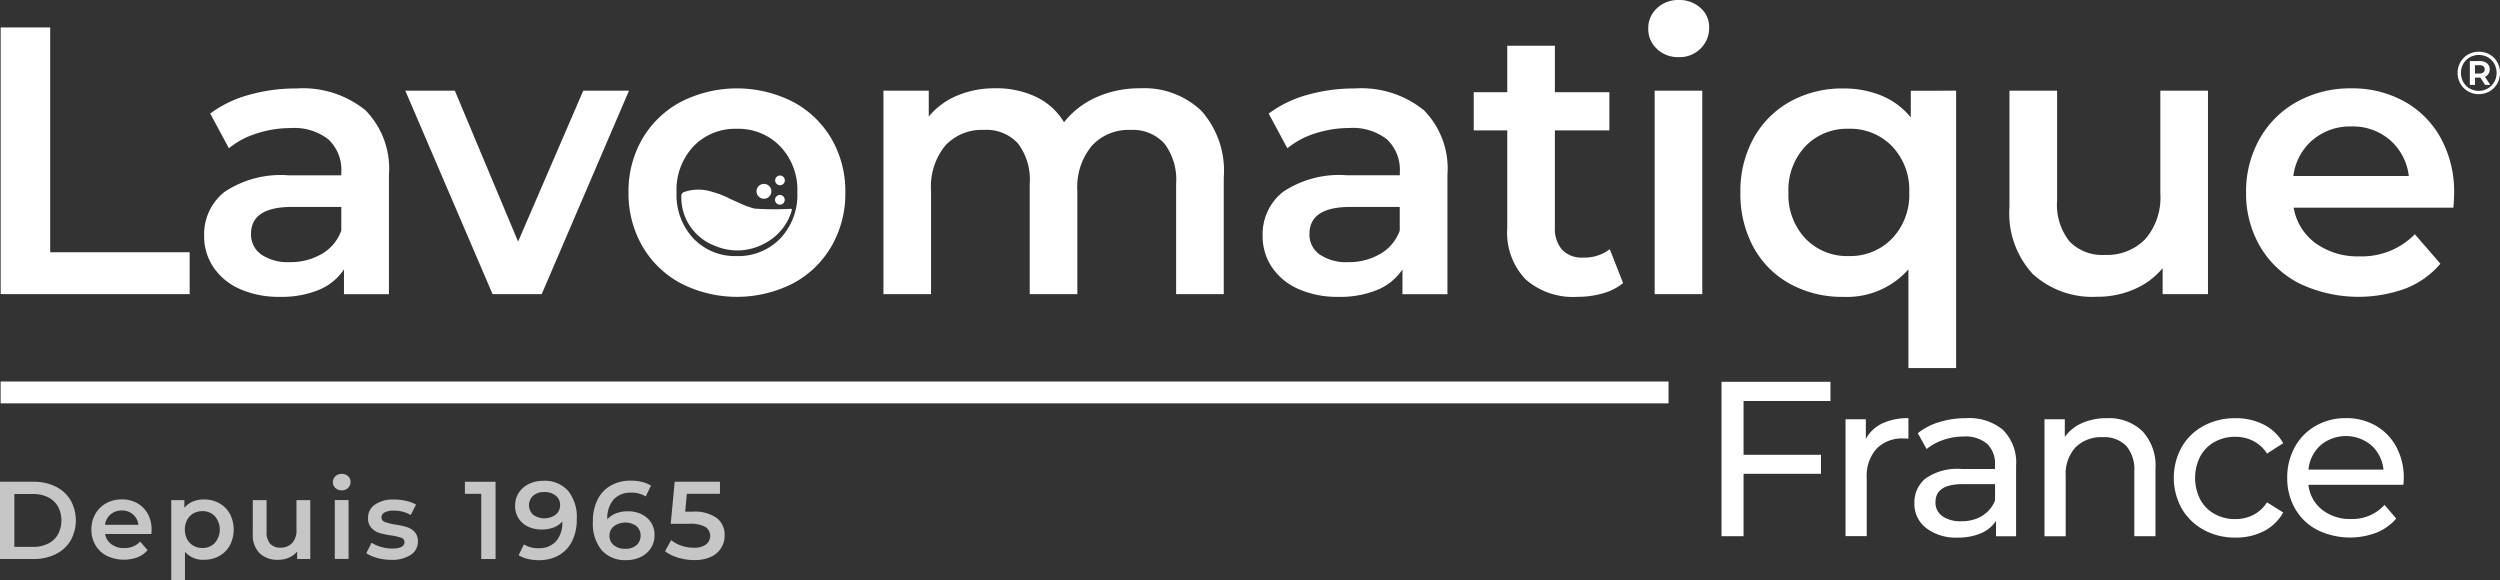 <svg id="Composant_114_1" data-name="Composant 114 – 1" xmlns="http://www.w3.org/2000/svg" xmlns:xlink="http://www.w3.org/1999/xlink" width="154.679" height="35.912" viewBox="0 0 154.679 35.912">
  <rect x="0" y="0" width="154.679" height="35.912" fill="#333333" stroke="none"/>
  <defs>
    <clipPath id="clip-path">
      <rect id="Rectangle_1532" data-name="Rectangle 1532" width="154.679" height="35.912" fill="none"/>
    </clipPath>
    <clipPath id="clip-path-3">
      <rect id="Rectangle_1530" data-name="Rectangle 1530" width="44.83" height="6.592" fill="none"/>
    </clipPath>
  </defs>
  <g id="Groupe_3746" data-name="Groupe 3746" clip-path="url(#clip-path)">
    <path id="Tracé_10044" data-name="Tracé 10044" d="M.094,3.878v16.5H11.787V17.787H3.159V3.878Z" transform="translate(-0.053 -2.18)" fill="#fff"/>
    <g id="Groupe_3745" data-name="Groupe 3745">
      <g id="Groupe_3744" data-name="Groupe 3744" clip-path="url(#clip-path)">
        <path id="Tracé_10045" data-name="Tracé 10045" d="M38.814,13.828a5.148,5.148,0,0,1,1.473,4.02v7.379H37.505V23.694a3.428,3.428,0,0,1-1.544,1.262,6.038,6.038,0,0,1-2.416.436,5.925,5.925,0,0,1-2.475-.483,3.818,3.818,0,0,1-1.638-1.344,3.4,3.4,0,0,1-.578-1.945A3.333,3.333,0,0,1,30.114,18.9a6.263,6.263,0,0,1,3.972-1.026H37.34v-.189a2.582,2.582,0,0,0-.79-2.028,3.419,3.419,0,0,0-2.346-.707,6.768,6.768,0,0,0-2.087.33,5.13,5.13,0,0,0-1.733.919L29.23,14.051A7.16,7.16,0,0,1,31.612,12.9a10.6,10.6,0,0,1,2.946-.4,6.14,6.14,0,0,1,4.256,1.332m-2.688,8.911A2.756,2.756,0,0,0,37.34,21.29V19.828H34.3q-2.546,0-2.546,1.673a1.5,1.5,0,0,0,.637,1.273,2.918,2.918,0,0,0,1.768.471,3.8,3.8,0,0,0,1.968-.507" transform="translate(-16.223 -7.026)" fill="#fff"/>
        <path id="Tracé_10046" data-name="Tracé 10046" d="M71.129,12.818l-5.4,12.589H62.69l-5.4-12.589h3.065l3.913,9.336L68.3,12.818Z" transform="translate(-32.213 -7.207)" fill="#fff"/>
        <path id="Tracé_10047" data-name="Tracé 10047" d="M92.1,24.565a6.007,6.007,0,0,1-2.393-2.3,6.489,6.489,0,0,1-.861-3.336,6.428,6.428,0,0,1,.861-3.324A6.038,6.038,0,0,1,92.1,13.32a7.64,7.64,0,0,1,6.907,0,6.043,6.043,0,0,1,2.393,2.287,6.432,6.432,0,0,1,.86,3.324,6.493,6.493,0,0,1-.86,3.336,6.013,6.013,0,0,1-2.393,2.3,7.64,7.64,0,0,1-6.907,0m6.13-2.782a3.9,3.9,0,0,0,1.061-2.853,3.9,3.9,0,0,0-1.061-2.853,3.6,3.6,0,0,0-2.688-1.084,3.562,3.562,0,0,0-2.676,1.084,3.929,3.929,0,0,0-1.049,2.853,3.929,3.929,0,0,0,1.049,2.853,3.561,3.561,0,0,0,2.676,1.085,3.6,3.6,0,0,0,2.688-1.085" transform="translate(-49.958 -7.026)" fill="#fff"/>
        <path id="Tracé_10048" data-name="Tracé 10048" d="M144.543,13.874a5.59,5.59,0,0,1,1.391,4.137v7.214h-2.947V18.389a3.686,3.686,0,0,0-.731-2.487,2.636,2.636,0,0,0-2.1-.837,3.073,3.073,0,0,0-2.381.978,3.991,3.991,0,0,0-.9,2.794v6.389h-2.947V18.389A3.686,3.686,0,0,0,133.2,15.9a2.635,2.635,0,0,0-2.1-.837,3.084,3.084,0,0,0-2.393.967,4.019,4.019,0,0,0-.884,2.805v6.389h-2.946V12.636h2.805v1.6a4.58,4.58,0,0,1,1.768-1.3,6,6,0,0,1,2.358-.448,5.7,5.7,0,0,1,2.511.531,4.075,4.075,0,0,1,1.733,1.568,5.244,5.244,0,0,1,2-1.544,6.507,6.507,0,0,1,2.711-.554,5.121,5.121,0,0,1,3.772,1.379" transform="translate(-70.218 -7.026)" fill="#fff"/>
        <path id="Tracé_10049" data-name="Tracé 10049" d="M188.431,13.828a5.15,5.15,0,0,1,1.473,4.02v7.379h-2.782V23.694a3.428,3.428,0,0,1-1.544,1.262,6.038,6.038,0,0,1-2.416.436,5.925,5.925,0,0,1-2.475-.483,3.818,3.818,0,0,1-1.638-1.344,3.4,3.4,0,0,1-.578-1.945,3.333,3.333,0,0,1,1.261-2.723,6.263,6.263,0,0,1,3.972-1.026h3.254v-.189a2.582,2.582,0,0,0-.79-2.028,3.419,3.419,0,0,0-2.346-.707,6.768,6.768,0,0,0-2.087.33A5.13,5.13,0,0,0,180,16.2l-1.155-2.146a7.16,7.16,0,0,1,2.381-1.155,10.6,10.6,0,0,1,2.946-.4,6.14,6.14,0,0,1,4.256,1.332m-2.688,8.911a2.756,2.756,0,0,0,1.214-1.449V19.828h-3.041q-2.546,0-2.546,1.673a1.5,1.5,0,0,0,.637,1.273,2.918,2.918,0,0,0,1.768.471,3.8,3.8,0,0,0,1.968-.507" transform="translate(-100.349 -7.026)" fill="#fff"/>
        <path id="Tracé_10050" data-name="Tracé 10050" d="M217.549,21.151a3.471,3.471,0,0,1-1.262.636A5.683,5.683,0,0,1,214.72,22a4.449,4.449,0,0,1-3.206-1.085,4.171,4.171,0,0,1-1.132-3.159V11.7h-2.074V9.339h2.074V6.463h2.947V9.339H216.7V11.7h-3.371v5.988a1.991,1.991,0,0,0,.448,1.4,1.68,1.68,0,0,0,1.3.483,2.589,2.589,0,0,0,1.65-.519Z" transform="translate(-117.126 -3.634)" fill="#fff"/>
        <path id="Tracé_10051" data-name="Tracé 10051" d="M233.517,3.03a1.655,1.655,0,0,1-.542-1.261,1.657,1.657,0,0,1,.542-1.262A1.893,1.893,0,0,1,234.861,0,1.948,1.948,0,0,1,236.2.483a1.557,1.557,0,0,1,.543,1.214,1.78,1.78,0,0,1-.531,1.308,1.836,1.836,0,0,1-1.356.531,1.893,1.893,0,0,1-1.344-.507m-.141,2.581h2.947V18.2h-2.947Z" transform="translate(-130.995)" fill="#fff"/>
        <path id="Tracé_10052" data-name="Tracé 10052" d="M259.351,12.636V29.8H256.4V23.693a5.081,5.081,0,0,1-4.031,1.7,6.681,6.681,0,0,1-3.288-.8,5.7,5.7,0,0,1-2.263-2.263,6.87,6.87,0,0,1-.813-3.4,6.74,6.74,0,0,1,.825-3.371A5.807,5.807,0,0,1,249.1,13.3a6.622,6.622,0,0,1,3.277-.8,6.1,6.1,0,0,1,2.37.448,4.569,4.569,0,0,1,1.8,1.344v-1.65Zm-3.961,9.147a3.906,3.906,0,0,0,1.061-2.853,3.906,3.906,0,0,0-1.061-2.853,3.6,3.6,0,0,0-2.688-1.084,3.563,3.563,0,0,0-2.676,1.084,3.929,3.929,0,0,0-1.049,2.853,3.928,3.928,0,0,0,1.049,2.853,3.562,3.562,0,0,0,2.676,1.085,3.6,3.6,0,0,0,2.688-1.085" transform="translate(-138.323 -7.026)" fill="#fff"/>
        <path id="Tracé_10053" data-name="Tracé 10053" d="M296.314,12.818V25.407h-2.805V23.8a4.685,4.685,0,0,1-1.768,1.308,5.691,5.691,0,0,1-2.287.46,5.471,5.471,0,0,1-3.972-1.4,5.534,5.534,0,0,1-1.45-4.161V12.818h2.947v6.79a3.647,3.647,0,0,0,.766,2.534,2.806,2.806,0,0,0,2.18.837A3.3,3.3,0,0,0,292.436,22a3.931,3.931,0,0,0,.931-2.817V12.818Z" transform="translate(-159.703 -7.207)" fill="#fff"/>
        <path id="Tracé_10054" data-name="Tracé 10054" d="M330.3,19.874h-9.878a3.423,3.423,0,0,0,1.356,2.2,4.444,4.444,0,0,0,2.723.813,4.589,4.589,0,0,0,3.419-1.367L329.5,23.34a5.323,5.323,0,0,1-2.145,1.532,8.5,8.5,0,0,1-6.577-.306,5.937,5.937,0,0,1-2.44-2.3,6.488,6.488,0,0,1-.86-3.336,6.583,6.583,0,0,1,.837-3.312,5.938,5.938,0,0,1,2.322-2.3,6.778,6.778,0,0,1,3.348-.825,6.608,6.608,0,0,1,3.289.813,5.757,5.757,0,0,1,2.263,2.287A6.929,6.929,0,0,1,330.35,19q0,.307-.047.872m-8.711-4.185a3.521,3.521,0,0,0-1.191,2.228h7.144a3.476,3.476,0,0,0-1.155-2.216,3.514,3.514,0,0,0-2.4-.849,3.555,3.555,0,0,0-2.393.837" transform="translate(-178.509 -7.026)" fill="#fff"/>
        <path id="Tracé_10055" data-name="Tracé 10055" d="M244.7,55.152v3.33h4.791v1.174H244.7v3.863h-1.365V53.965h6.742v1.187Z" transform="translate(-136.823 -30.343)" fill="#fff"/>
        <path id="Tracé_10056" data-name="Tracé 10056" d="M263.129,59.436a3.667,3.667,0,0,1,1.624-.328v1.269a2.67,2.67,0,0,0-.3-.013,2.2,2.2,0,0,0-1.672.634,2.513,2.513,0,0,0-.608,1.809v3.6h-1.31V59.177h1.255v1.215a2.237,2.237,0,0,1,1.01-.956" transform="translate(-146.676 -33.235)" fill="#fff"/>
        <path id="Tracé_10057" data-name="Tracé 10057" d="M276.085,59.846a2.848,2.848,0,0,1,.8,2.2v4.368h-1.242v-.955a2.07,2.07,0,0,1-.935.771,3.563,3.563,0,0,1-1.44.266,3.01,3.01,0,0,1-1.945-.587,1.88,1.88,0,0,1-.73-1.542,1.9,1.9,0,0,1,.7-1.536,3.429,3.429,0,0,1,2.211-.58h2.075v-.259a1.672,1.672,0,0,0-.491-1.3,2.073,2.073,0,0,0-1.447-.45,3.83,3.83,0,0,0-1.255.211,3.225,3.225,0,0,0-1.037.566l-.546-.983a3.964,3.964,0,0,1,1.337-.689,5.612,5.612,0,0,1,1.652-.239,3.273,3.273,0,0,1,2.3.737m-1.3,5.3a1.912,1.912,0,0,0,.791-.949V63.19h-2.02q-1.665,0-1.665,1.12a1.012,1.012,0,0,0,.422.86,1.936,1.936,0,0,0,1.174.314,2.432,2.432,0,0,0,1.3-.334" transform="translate(-152.146 -33.235)" fill="#fff"/>
        <path id="Tracé_10058" data-name="Tracé 10058" d="M295.04,59.907a3.142,3.142,0,0,1,.812,2.341v4.163h-1.31V62.4a2.22,2.22,0,0,0-.505-1.583,1.9,1.9,0,0,0-1.447-.533,2.257,2.257,0,0,0-1.679.621,2.429,2.429,0,0,0-.614,1.782v3.726h-1.311V59.177h1.256v1.092a2.548,2.548,0,0,1,1.071-.86,3.749,3.749,0,0,1,1.536-.3,2.989,2.989,0,0,1,2.191.8" transform="translate(-162.489 -33.235)" fill="#fff"/>
        <path id="Tracé_10059" data-name="Tracé 10059" d="M309.108,66.015A3.5,3.5,0,0,1,307.75,64.7a3.936,3.936,0,0,1,0-3.808,3.45,3.45,0,0,1,1.358-1.311,4.066,4.066,0,0,1,1.972-.471,3.791,3.791,0,0,1,1.754.4,2.824,2.824,0,0,1,1.194,1.147l-1,.641a2.225,2.225,0,0,0-.847-.778,2.416,2.416,0,0,0-1.119-.259,2.587,2.587,0,0,0-1.276.314,2.237,2.237,0,0,0-.888.894,2.951,2.951,0,0,0,0,2.675,2.235,2.235,0,0,0,.888.894,2.587,2.587,0,0,0,1.276.314,2.411,2.411,0,0,0,1.119-.259,2.225,2.225,0,0,0,.847-.778l1,.628a2.859,2.859,0,0,1-1.194,1.153,3.73,3.73,0,0,1-1.754.4,4.016,4.016,0,0,1-1.972-.478" transform="translate(-172.763 -33.235)" fill="#fff"/>
        <path id="Tracé_10060" data-name="Tracé 10060" d="M330.466,63.231H324.6a2.269,2.269,0,0,0,.84,1.535,2.737,2.737,0,0,0,1.781.58,2.683,2.683,0,0,0,2.089-.874l.723.846a3.168,3.168,0,0,1-1.222.874,4.605,4.605,0,0,1-3.665-.171,3.356,3.356,0,0,1-1.372-1.317,3.776,3.776,0,0,1-.484-1.911,3.834,3.834,0,0,1,.471-1.9,3.371,3.371,0,0,1,1.3-1.317,3.687,3.687,0,0,1,1.863-.471,3.614,3.614,0,0,1,1.849.471,3.311,3.311,0,0,1,1.27,1.317,4.013,4.013,0,0,1,.457,1.938,3.819,3.819,0,0,1-.027.4m-5.125-2.443a2.31,2.31,0,0,0-.744,1.5h4.64a2.327,2.327,0,0,0-.744-1.494,2.442,2.442,0,0,0-3.153-.007" transform="translate(-181.775 -33.235)" fill="#fff"/>
        <rect id="Rectangle_1529" data-name="Rectangle 1529" width="103.196" height="1.351" transform="translate(0.039 23.605)" fill="#fff"/>
        <g id="Groupe_3743" data-name="Groupe 3743" transform="translate(0 29.319)" opacity="0.72">
          <g id="Groupe_3742" data-name="Groupe 3742">
            <g id="Groupe_3741" data-name="Groupe 3741" clip-path="url(#clip-path-3)">
              <path id="Tracé_10061" data-name="Tracé 10061" d="M0,68.1H2.088a3,3,0,0,1,1.358.3,2.2,2.2,0,0,1,.921.84,2.559,2.559,0,0,1,0,2.5,2.2,2.2,0,0,1-.921.84,3,3,0,0,1-1.358.3H0ZM2.047,72.13a2.028,2.028,0,0,0,.925-.2,1.442,1.442,0,0,0,.614-.573,1.841,1.841,0,0,0,0-1.726,1.441,1.441,0,0,0-.614-.573,2.028,2.028,0,0,0-.925-.2H.887V72.13Z" transform="translate(0 -67.612)" fill="#fff"/>
              <path id="Tracé_10062" data-name="Tracé 10062" d="M16.621,72.733h-2.86a.992.992,0,0,0,.393.638,1.287,1.287,0,0,0,.788.235,1.328,1.328,0,0,0,.99-.4l.457.526a1.538,1.538,0,0,1-.621.443,2.457,2.457,0,0,1-1.9-.088,1.722,1.722,0,0,1-.706-.665,1.877,1.877,0,0,1-.25-.966,1.908,1.908,0,0,1,.243-.959,1.721,1.721,0,0,1,.672-.665,1.959,1.959,0,0,1,.969-.239,1.909,1.909,0,0,1,.952.235,1.668,1.668,0,0,1,.655.662,2,2,0,0,1,.235.986c0,.06,0,.144-.014.253M14.1,71.522a1.016,1.016,0,0,0-.344.645h2.068a1,1,0,0,0-1.03-.887,1.029,1.029,0,0,0-.693.243" transform="translate(-7.258 -69.014)" fill="#fff"/>
              <path id="Tracé_10063" data-name="Tracé 10063" d="M27.168,70.829a1.673,1.673,0,0,1,.658.655,2.119,2.119,0,0,1,0,1.955,1.668,1.668,0,0,1-.658.658,1.933,1.933,0,0,1-.952.232,1.471,1.471,0,0,1-1.167-.492v1.768H24.2V70.638h.812v.478a1.317,1.317,0,0,1,.522-.389,1.767,1.767,0,0,1,.686-.13,1.933,1.933,0,0,1,.952.232M26.9,73.286a1.274,1.274,0,0,0,0-1.652,1.032,1.032,0,0,0-.775-.314,1.1,1.1,0,0,0-.552.14,1.011,1.011,0,0,0-.389.4,1.331,1.331,0,0,0,0,1.2,1.011,1.011,0,0,0,.389.4,1.1,1.1,0,0,0,.552.14,1.029,1.029,0,0,0,.775-.314" transform="translate(-13.605 -69.014)" fill="#fff"/>
              <path id="Tracé_10064" data-name="Tracé 10064" d="M39.289,70.691v3.644h-.812v-.464a1.356,1.356,0,0,1-.512.379,1.644,1.644,0,0,1-.662.134,1.585,1.585,0,0,1-1.15-.406,1.6,1.6,0,0,1-.42-1.2V70.691h.853v1.965a1.056,1.056,0,0,0,.222.734.812.812,0,0,0,.631.242.955.955,0,0,0,.727-.283,1.136,1.136,0,0,0,.27-.815V70.691Z" transform="translate(-20.092 -69.067)" fill="#fff"/>
              <path id="Tracé_10065" data-name="Tracé 10065" d="M47.209,67.857a.5.5,0,0,1,0-.73.546.546,0,0,1,.389-.147.564.564,0,0,1,.389.14.452.452,0,0,1,.157.352.513.513,0,0,1-.153.379A.532.532,0,0,1,47.6,68a.546.546,0,0,1-.389-.147m-.041.747h.853v3.644h-.853Z" transform="translate(-26.456 -66.98)" fill="#fff"/>
              <path id="Tracé_10066" data-name="Tracé 10066" d="M52.451,74.215a2.18,2.18,0,0,1-.675-.293l.327-.649a2.1,2.1,0,0,0,.59.263,2.448,2.448,0,0,0,.679.1q.765,0,.765-.4a.269.269,0,0,0-.195-.266,3.361,3.361,0,0,0-.624-.144,5.019,5.019,0,0,1-.734-.157,1.127,1.127,0,0,1-.492-.311.866.866,0,0,1-.208-.618.971.971,0,0,1,.433-.829,1.974,1.974,0,0,1,1.17-.31,3.372,3.372,0,0,1,.75.085,2.111,2.111,0,0,1,.615.228l-.328.648a2.024,2.024,0,0,0-1.044-.273,1.155,1.155,0,0,0-.57.112.335.335,0,0,0-.194.3.3.3,0,0,0,.208.29,3.294,3.294,0,0,0,.645.16,5.064,5.064,0,0,1,.717.157,1.131,1.131,0,0,1,.481.3.839.839,0,0,1,.2.6.95.95,0,0,1-.444.819,2.09,2.09,0,0,1-1.208.307,3.273,3.273,0,0,1-.867-.116" transform="translate(-29.112 -69.015)" fill="#fff"/>
              <path id="Tracé_10067" data-name="Tracé 10067" d="M67.611,68.1V72.88h-.887V68.847h-1.01V68.1Z" transform="translate(-36.949 -67.612)" fill="#fff"/>
              <path id="Tracé_10068" data-name="Tracé 10068" d="M76.079,68.561a2.576,2.576,0,0,1,.543,1.761,2.972,2.972,0,0,1-.293,1.375,2.033,2.033,0,0,1-.822.867,2.46,2.46,0,0,1-1.225.3,2.93,2.93,0,0,1-.693-.078,1.873,1.873,0,0,1-.563-.229l.327-.668a1.63,1.63,0,0,0,.908.232,1.391,1.391,0,0,0,1.078-.423,1.743,1.743,0,0,0,.389-1.221v-.007a1.329,1.329,0,0,1-.539.372,2.039,2.039,0,0,1-.737.126,1.927,1.927,0,0,1-.846-.181,1.393,1.393,0,0,1-.587-.515,1.411,1.411,0,0,1-.211-.771,1.448,1.448,0,0,1,.232-.815,1.537,1.537,0,0,1,.628-.542,2.016,2.016,0,0,1,.887-.191,1.928,1.928,0,0,1,1.525.614m-.757,1.474a.741.741,0,0,0,.27-.587.731.731,0,0,0-.263-.576,1.072,1.072,0,0,0-.727-.229,1,1,0,0,0-.675.222.8.8,0,0,0,0,1.184,1.194,1.194,0,0,0,1.4-.014" transform="translate(-40.937 -67.524)" fill="#fff"/>
              <path id="Tracé_10069" data-name="Tracé 10069" d="M86.814,70.026a1.375,1.375,0,0,1,.8,1.286,1.447,1.447,0,0,1-.232.815,1.535,1.535,0,0,1-.628.542,2.012,2.012,0,0,1-.887.191,1.929,1.929,0,0,1-1.525-.614,2.579,2.579,0,0,1-.542-1.761,2.972,2.972,0,0,1,.293-1.375,2.033,2.033,0,0,1,.822-.867,2.46,2.46,0,0,1,1.225-.3,2.953,2.953,0,0,1,.693.078,1.889,1.889,0,0,1,.563.229l-.327.669a1.632,1.632,0,0,0-.908-.232,1.39,1.39,0,0,0-1.078.423,1.741,1.741,0,0,0-.389,1.221v.007a1.33,1.33,0,0,1,.539-.372,2.038,2.038,0,0,1,.737-.126,1.928,1.928,0,0,1,.847.181m-.321,1.918a.806.806,0,0,0,0-1.184,1.194,1.194,0,0,0-1.4.014.741.741,0,0,0-.27.587.731.731,0,0,0,.263.576,1.069,1.069,0,0,0,.727.228,1,1,0,0,0,.675-.221" transform="translate(-47.117 -67.524)" fill="#fff"/>
              <path id="Tracé_10070" data-name="Tracé 10070" d="M97.2,70.345a1.3,1.3,0,0,1,.485,1.068,1.42,1.42,0,0,1-.846,1.331,2.386,2.386,0,0,1-1.044.2,3.357,3.357,0,0,1-.99-.147A2.438,2.438,0,0,1,94,72.4l.375-.689a2.017,2.017,0,0,0,.638.345,2.376,2.376,0,0,0,.768.126,1.246,1.246,0,0,0,.741-.194.673.673,0,0,0-.021-1.092A1.92,1.92,0,0,0,95.5,70.7H94.35l.246-2.6h2.8v.744H95.346l-.1,1.106H95.7a2.352,2.352,0,0,1,1.495.392" transform="translate(-52.851 -67.612)" fill="#fff"/>
            </g>
          </g>
        </g>
        <path id="Tracé_10071" data-name="Tracé 10071" d="M103.105,27.987a18.878,18.878,0,0,1-2.276-.011,5.52,5.52,0,0,1-.98-.365l-.525-.237c.085.046-.095-.01,0,0a5.609,5.609,0,0,0-1.118-.436,2.73,2.73,0,0,0-1.7,0,.26.26,0,0,0-.208.281,3.655,3.655,0,0,0,.065.711,3.218,3.218,0,0,0,2.051,2.362,3.5,3.5,0,0,0,3.045-.165,3.344,3.344,0,0,0,1.652-1.966c.019-.056.044-.131,0-.171" transform="translate(-54.144 -15.069)" fill="#fff"/>
        <path id="Tracé_10072" data-name="Tracé 10072" d="M110.071,28.064a.3.3,0,1,0-.423.023.3.3,0,0,0,.423-.023" transform="translate(-61.596 -15.499)" fill="#fff"/>
        <path id="Tracé_10073" data-name="Tracé 10073" d="M107.162,26.851a.459.459,0,1,0-.168-.627.459.459,0,0,0,.168.627" transform="translate(-60.125 -14.616)" fill="#fff"/>
        <path id="Tracé_10074" data-name="Tracé 10074" d="M109.938,25.4a.3.3,0,1,0-.364-.217.3.3,0,0,0,.364.217" transform="translate(-61.605 -13.949)" fill="#fff"/>
        <path id="Tracé_10075" data-name="Tracé 10075" d="M349.349,7.48a1.245,1.245,0,0,1,.471.471,1.369,1.369,0,0,1,0,1.332,1.288,1.288,0,0,1-.476.478,1.352,1.352,0,0,1-1.331,0,1.277,1.277,0,0,1-.473-.477,1.353,1.353,0,0,1,0-1.325,1.278,1.278,0,0,1,.474-.477,1.381,1.381,0,0,1,1.338,0m-.115,2.1a1.083,1.083,0,0,0,.4-.4,1.174,1.174,0,0,0,0-1.124,1.045,1.045,0,0,0-.391-.4,1.1,1.1,0,0,0-.562-.145,1.11,1.11,0,0,0-.566.147,1.055,1.055,0,0,0-.4.4,1.172,1.172,0,0,0,0,1.124,1.061,1.061,0,0,0,.394.4,1.135,1.135,0,0,0,1.121,0m.044-.9a.471.471,0,0,1-.218.175l.327.5h-.32l-.29-.447h-.331v.447h-.32V7.889h.611a.685.685,0,0,1,.452.138.459.459,0,0,1,.166.372.491.491,0,0,1-.077.279m-.56-.018a.378.378,0,0,0,.242-.069.232.232,0,0,0,.085-.192.227.227,0,0,0-.085-.19.386.386,0,0,0-.242-.067h-.276V8.66Z" transform="translate(-195.312 -4.11)" fill="#fff"/>
      </g>
    </g>
  </g>
</svg>
